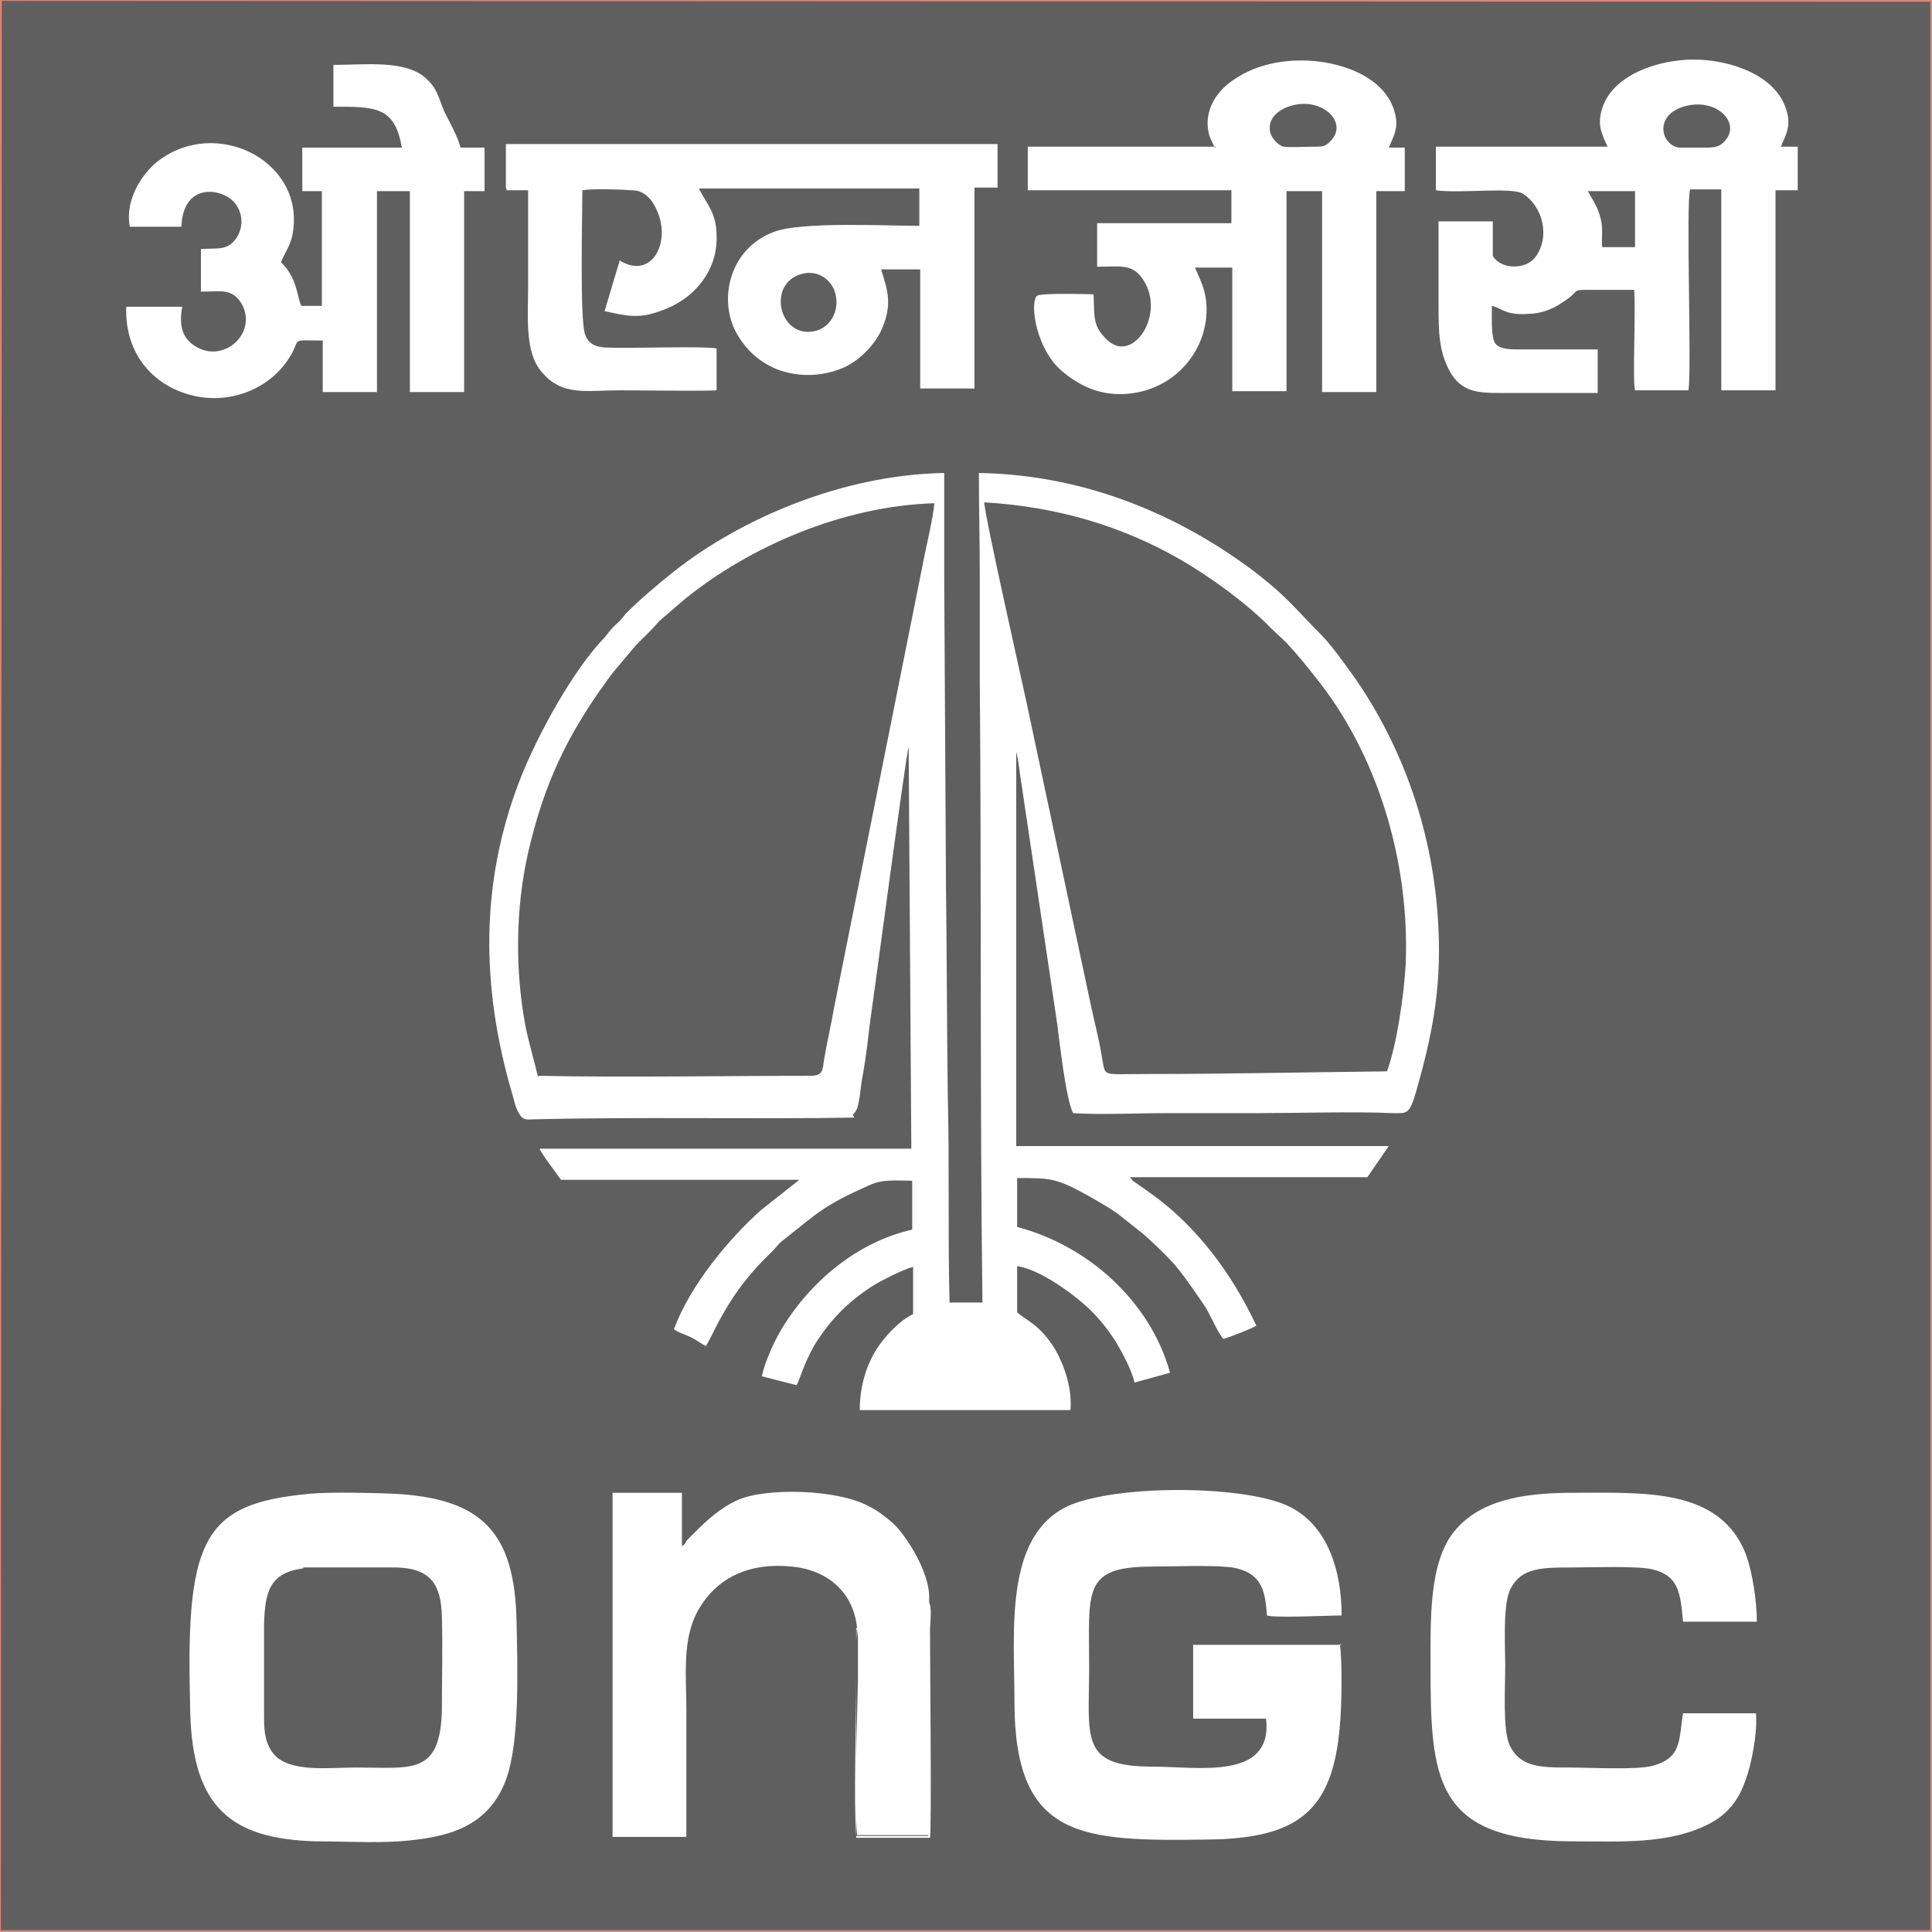 <?xml version="1.0" encoding="UTF-8"?>
<svg id="Layer_2" data-name="Layer 2" xmlns="http://www.w3.org/2000/svg" viewBox="0 0 21.73 21.73">
  <rect x="0" y="0" width="21.73" height="21.73" fill="#333333" stroke="none"/>
  <defs>
    <style>
      .cls-1 {
        fill: #5f5f5f;
      }

      .cls-1, .cls-2, .cls-3 {
        fill-rule: evenodd;
      }

      .cls-2 {
        fill: #db847a;
      }

      .cls-3 {
        fill: #fff;
      }
    </style>
  </defs>
  <g id="Layer_1-2" data-name="Layer 1">
    <g>
      <polygon class="cls-2" points="0 21.73 21.73 21.73 21.73 0 0 0 0 21.73 0 21.73"/>
      <polygon class="cls-1" points=".01 21.71 21.71 21.71 21.71 .02 .02 .01 .01 21.71 .01 21.71"/>
      <path class="cls-3" d="m9.59,12.54c.06-.06.06-.1.08-.21.01-.09.02-.17.04-.27.03-.18.05-.34.07-.52.05-.34.41-3.06.44-3.14l.03,4.52h-4.18c.02.06.2.29.24.35h2.68s-.43.34-.43.34c-.36.32-.8.85-.98,1.34.05.04.13.06.19.09.06.03.11.07.17.1.06-.1.12-.24.18-.34.16-.29.34-.51.57-.73.05-.05.07-.09.13-.13.38-.3.44-.38.96-.61.15-.07.29-.05.48-.05v.55c-.62.14-1.13.58-1.44,1.07-.09.14-.22.41-.25.58l.39.1c.05-.1.08-.24.2-.45.18-.29.38-.49.66-.67.08-.05.35-.19.45-.21v.53c-.15.07-.33.26-.42.41-.11.18-.18.41-.18.67h2.37c.02-.25-.07-.5-.17-.68-.18-.29-.32-.32-.43-.42v-.52c.26.04.63.31.82.49.12.12.19.21.29.36.07.12.18.32.21.46l.4-.11c-.22-.8-.92-1.43-1.72-1.64v-.55c.39,0,.44,0,.82.21.12.07.21.12.31.19l.29.23c.07.06.25.23.32.31.1.1.31.41.39.53.05.09.14.29.19.34.07-.02.33-.12.37-.15-.27-.58-.67-1.12-1.19-1.49l-.17-.12s0,0-.03-.02l-.03-.04h2.67s.24-.35.24-.35h-4.19s0-4.43,0-4.43c.02.06.03.17.04.23l.42,2.82c.03.23.1.86.18,1.01.31.02.72,0,1.04,0,.34,0,.69,0,1.03,0,.43,0,1.11-.02,1.52,0,.17,0,.19.02.27-.25.17-.6.28-1.12.25-1.8-.04-.99-.34-1.93-.87-2.74-.1-.15-.33-.47-.44-.58-.3-.3-.4-.45-.8-.75-.77-.57-1.81-1.06-3.06-1.08,0,.38.01.76.01,1.15,0,.39,0,.78,0,1.17.02,2.34,0,4.67.03,7.01h-.37c-.02-.77,0-1.56-.02-2.33-.01-.78-.01-1.55-.02-2.33l-.02-3.51c0-.38,0-.78,0-1.16-1.18.02-2.32.54-3.03,1.1-.19.15-.39.32-.55.48-.04.05-.07.09-.12.13-.06.06-.07.08-.12.14-.35.36-.76,1.1-.96,1.62-.44,1.15-.43,2.31-.08,3.51.02.06.03.13.06.19.04.08.06.11.17.1,1.18-.03,2.43,0,3.62-.02h0Zm-3.53-.44c.95.02,2.08,0,3.05,0,.15,0,.14-.06.16-.19.03-.18.08-.39.11-.57l1.02-5.1c.04-.19.09-.4.11-.58-1.02.03-2.07.48-2.81,1.08l-.29.25s-.05.06-.08.09l-.18.18c-.05.06-.11.13-.16.19-.06.07-.11.13-.16.2-.45.62-.71,1.16-.89,1.94-.14.62-.15,1.31-.03,1.95.04.2.1.39.14.57h0Zm9.54-.05c.11-.3.19-.85.21-1.2.05-1.18-.33-2.39-1.02-3.24-.1-.13-.21-.26-.32-.38-.05-.05-.13-.12-.18-.17-.26-.27-.69-.58-1.02-.77-.63-.36-1.35-.59-2.2-.64,0,.13.44,2.08.48,2.27l.72,3.39c.04.19.09.37.12.56.05.25-.02.21.48.21.91,0,1.82-.02,2.73-.03h0Z"/>
      <path class="cls-3" d="m3.49,16.8c-.62.06-1.04.18-1.22.69-.17.45-.14,1.25-.13,1.78.03,1.06.46,1.41,1.4,1.44.29,0,.66.02.95,0,.55-.04,1-.16,1.2-.69.16-.43.13-1.27.12-1.78-.02-1.01-.39-1.39-1.39-1.44-.26-.01-.68-.02-.93,0h0Zm-.08.84c-.37.05-.43.25-.44.63,0,.34,0,.71,0,1.05,0,.18.02.3.11.41.18.21.62.15.93.15.62,0,.94.09.96-.64,0-.34.01-.72,0-1.06-.01-.34-.11-.54-.51-.55-.15,0-.95,0-1.05,0h0Z"/>
      <path class="cls-3" d="m5.7,2.14h.24c0,.36,0,.73,0,1.09,0,.33-.04.73.15.95.23.28.5.21.88.21.17,0,1,.01,1.09,0v-.47c-.13-.03-.95,0-1.21-.01-.13,0-.23-.03-.27-.15-.06-.17-.03-1.34-.03-1.62.12-.02.43-.01.56,0,.16,0,.25.14.3.28.12.35-.1.72-.44.51l-.17.57c.24.05.38.09.62,0,.37-.12.65-.44.64-.84,0-.27-.11-.36-.2-.54h2.48s0,.42,0,.42c-.39,0-1.34-.05-1.64.07-.5.19-.62.76-.42,1.13.1.18.24.32.45.41.23.09.49.09.72,0,.19-.07.36-.24.45-.41.15-.31.08-.48.01-.71h.44s0,1.34,0,1.34h.61s0-2.26,0-2.26h.26s0-.49,0-.49h-5.53s0,.49,0,.49h0Zm3.32.94c-.41.11-.25.75.16.64.15-.04.26-.21.22-.4-.03-.16-.19-.29-.38-.24h0Z"/>
      <path class="cls-3" d="m18.1,1.65h-1.95s0,.49,0,.49c.26.04.86-.04.98.04.22.14.31.48.14.71-.1.14-.38.15-.48-.01v-.39s-.61,0-.61,0c0,.31,0,.62,0,.93s0,.54.14.78c.15.24.35.22.71.22.31,0,.63,0,.94,0v-.49c-.28,0-.55,0-.83,0-.12,0-.28.01-.33-.08-.04-.08-.03-.31-.03-.41.12.03.16.11.41.09.13,0,.27-.05.37-.12.24-.15.09-.15.33-.15.15,0,.34,0,.49,0,.02.24-.02,1.01.01,1.13h.6c.04-.18-.03-2.11.02-2.26h.35s0,2.26,0,2.26h.61s0-2.25,0-2.25h.25s0-.49,0-.49h-.19c.06-.14.12-.24.06-.42-.12-.39-.64-.56-1.04-.56-.4,0-.91.17-1.03.55-.06.19,0,.29.06.43h0Zm-.08,1.13h.37s0-.63,0-.63h-.53c.04.08.09.14.13.26.05.16.02.22.03.37h0Zm.95-1.59c-.38.09-.29.45-.08.47.09,0,.22,0,.32,0,.11,0,.16-.03.21-.1.14-.19-.11-.45-.45-.37h0Z"/>
      <path class="cls-3" d="m15.09,18.5h-1.67s0,.83,0,.83h.82c.08.7-.77.54-1.28.54-.82,0-.71-.32-.71-1.12,0-.86-.08-1.13.71-1.13.24,0,.68-.02.9.01.35.06.37.29.39.54.1.03.69,0,.84,0,0-.49-.15-1.03-.62-1.24-.53-.23-1.93-.23-2.46.01-.72.34-.6,1.41-.6,2.2,0,1.55.76,1.57,2.17,1.55,1.02-.01,1.41-.32,1.49-1.28.02-.2.03-.72,0-.92h0Z"/>
      <path class="cls-3" d="m13.68,1.65h-2.12s0,.49,0,.49h2.29s0,.37,0,.37h-1.51s0,.49,0,.49c.26,0,.4-.04.52.15.25.38-.11.94-.4.68-.17-.16-.15-.25-.16-.52-.04,0-.61-.02-.64.02-.08.1,0,.6.28.84.21.18.49.32.87.24.47-.1.78-.52.76-.97-.01-.19-.07-.29-.13-.43h.42s0,1.39,0,1.39h.61s0-2.25,0-2.25h.4s0,2.26,0,2.26h.61s0-2.26,0-2.26h.32s0-.49,0-.49h-.18c.06-.14.12-.23.06-.42-.12-.39-.63-.56-1.04-.56-.33,0-.6.09-.81.25-.16.12-.28.32-.24.54.01.08.05.13.07.19h0Zm.88-.47c-.15.03-.32.14-.27.32.02.06.09.14.15.15.06.01.24,0,.32,0,.13,0,.15,0,.22-.08.17-.2-.1-.46-.42-.39h0Z"/>
      <path class="cls-3" d="m3.75,1.2c.48,0,.69,0,.77.46h-1.12s0,.49,0,.49h.22s0,1.29,0,1.29h-.23c-.05-.09-.04-.31-.23-.49.05-.13.12-.19.14-.38.09-.78-.88-1.25-1.52-.76-.16.12-.38.42-.32.74h.58c.02-.5.44-.43.58-.29.1.1.13.26.05.4-.1.16-.2.13-.41.14v.48c.24,0,.35-.04.46.14.18.33-.21.68-.53.47-.14-.09-.18-.23-.14-.44h-.63c-.02.55.33.92.8,1.01.43.08.86-.12,1.06-.48.1-.18-.01-.15.35-.15v.58s.61,0,.61,0v-2.26s.37,0,.37,0v2.26s.61,0,.61,0v-2.26s.23,0,.23,0v-.49s-.27,0-.27,0c-.03-.12-.12-.28-.18-.4-.08-.19-.08-.26-.21-.38-.23-.21-.69-.15-1.04-.15v.48h0Z"/>
      <path class="cls-3" d="m19.76,19.27h-.83c-.05.3-.01.5-.34.59-.18.05-.71.02-.93.02-.33,0-.56,0-.68-.25-.08-.17-.05-.66-.05-.89s-.03-.7.06-.87c.12-.24.36-.24.69-.24.22,0,.72-.02.9.02.3.07.32.26.35.59h.83c0-.24-.05-.55-.12-.75-.29-.76-1.15-.7-1.95-.7-.58,0-1.05.09-1.33.43-.29.35-.27,1-.27,1.52,0,1.26.04,1.96,1.57,1.97.56,0,1.11.04,1.57-.2.19-.1.32-.25.4-.48.07-.18.14-.55.12-.76h0Z"/>
      <path class="cls-3" d="m9.63,18.31s0,0,0,.01c0,.02.02,0,.02.13v.43c-.01.47-.04,1.4-.01,1.76h.81c.03-.51,0-1.4,0-1.98v-.66c.02-.26-.19-.62-.35-.81-.07-.08-.21-.19-.33-.25-.35-.19-1.15-.21-1.47-.07-.2.09-.35.23-.49.37-.02.02-.05.05-.07.07-.04.04-.02.05-.07.08v-.6s-.78,0-.78,0v3.87s.83,0,.83,0c0-.47,0-.94,0-1.41s-.06-.88.19-1.23c.19-.27.51-.45,1-.4.4.04.69.29.73.69h0Z"/>
      <path class="cls-3" d="m9.63,18.31v2.36s.83,0,.83,0c.02-.12,0-2.01,0-2.33,0-.08.03-.28-.02-.33v.66c.01.58.03,1.47,0,1.98h-.81c-.03-.37,0-1.3,0-1.76v-.43c.01-.14,0-.11,0-.13,0,0,0,0,0-.01h0Z"/>
    </g>
  </g>
</svg>